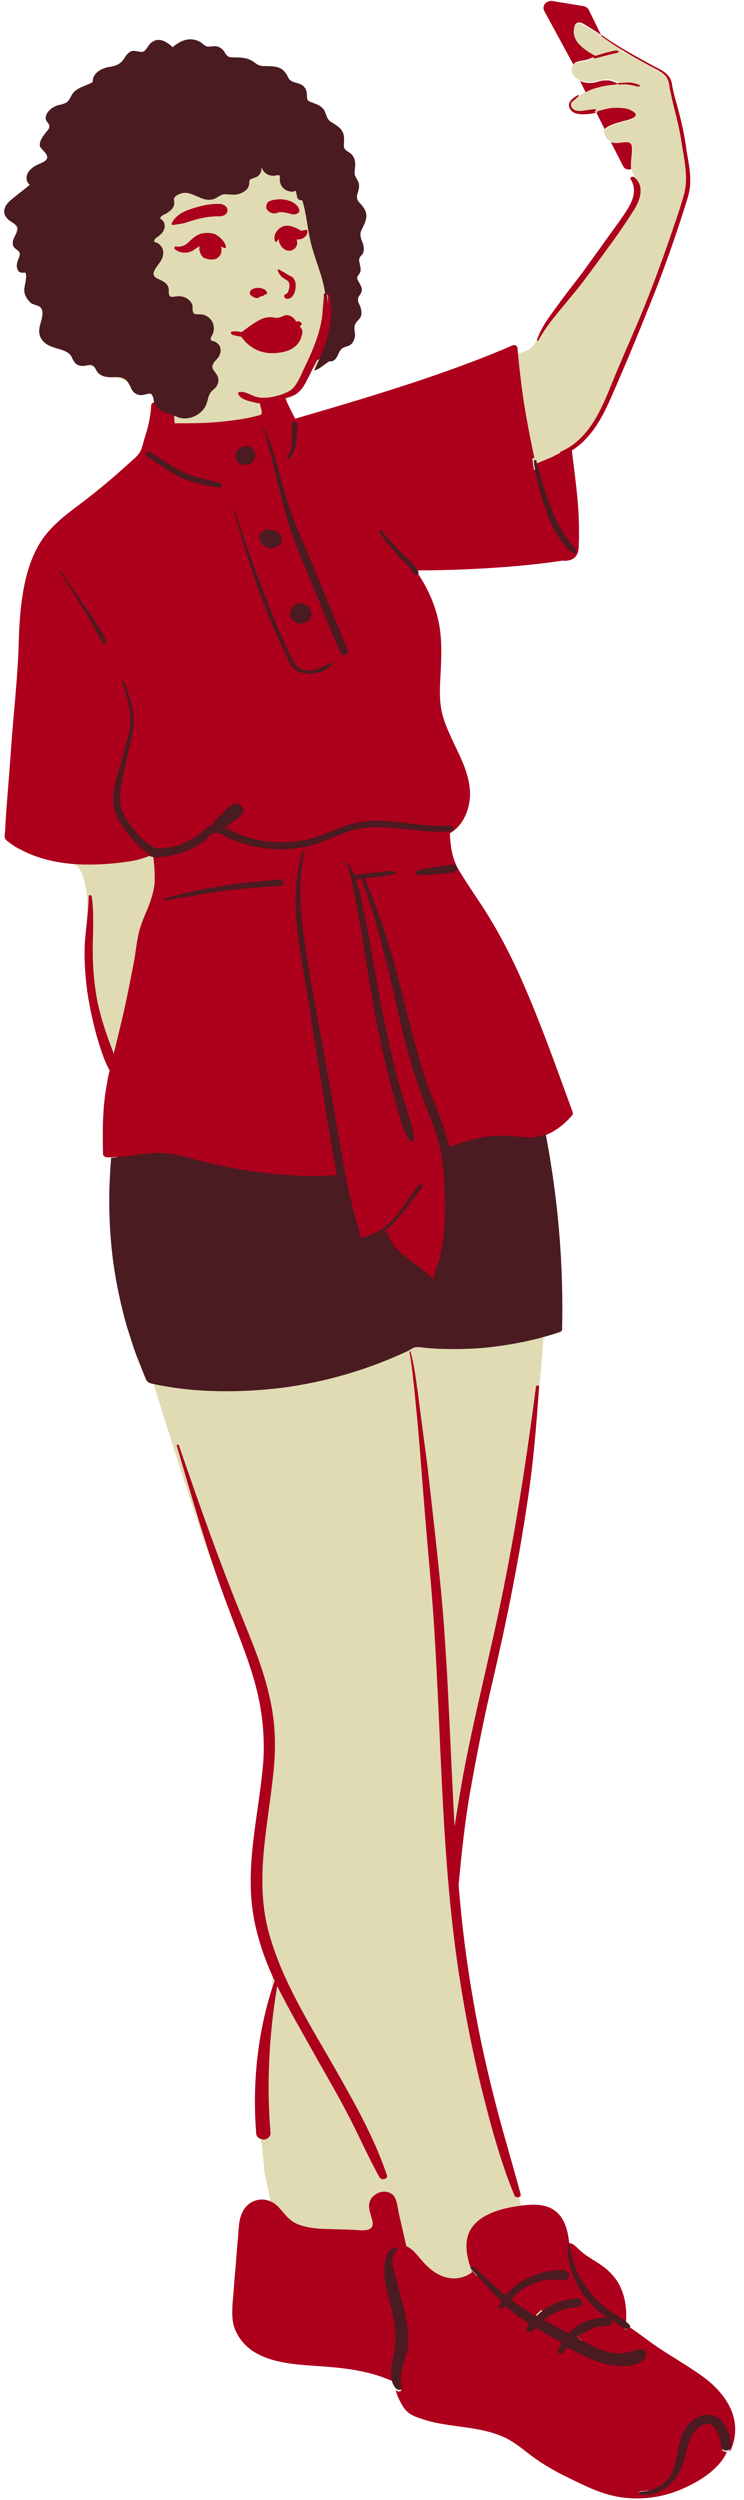 <?xml version="1.0" encoding="UTF-8"?><svg xmlns="http://www.w3.org/2000/svg" xmlns:xlink="http://www.w3.org/1999/xlink" height="487.8" preserveAspectRatio="xMidYMid meet" version="1.0" viewBox="-0.9 -0.2 145.2 487.8" width="145.2" zoomAndPan="magnify"><g id="change1_1"><path d="M141.9,476.3c-0.3,0.9-0.5,0.7-0.8,1.1c-1.4,1.8-2.8,3.7-4.9,5.2c-2.5,1.7-5.5,2.9-8.5,3.5 c-7.4,1.5-14.1-1.5-20.4-5c-3.3-1.9-6.1-4.7-9.5-6.3c-3.5-1.7-7.5-2-11.3-2.6c-0.2,0-0.4-0.2-0.4-0.3c-2.5-0.4-6-0.9-7.6-2.9 c-1.2-1.6-1.4-4.8-3-5.7c-3.6-2.1-9-2.3-13.1-2.6c-2.9-0.2-5.9-0.3-8.7-0.9c-2.4-0.5-4.8-1.4-6.5-3.2c-2.3-2.4-2.3-5.3-2.1-8.4 c0.3-3.8,0.6-7.6,0.9-11.3c0.2-2.2,0-5.3,2.1-6.8c1.3-0.9,2.7-0.7,4,0c-0.5-2.2-1-4.4-1.4-6.6c-0.1-0.7-0.5-6.5-0.9-6.6 c-0.1,0-0.3-0.1-0.4-0.3c-0.9-5.1-0.3-10.8,0.4-15.9c0.3-2.4,0.6-4.9,1-7.3c0.5-2.7,2.1-6.4,1.2-9c-1.3-4.3-3-8.1-3.5-12.6 c-0.6-5-0.1-10.1,0.6-15.1c0.7-4.9,1.5-9.8,1.7-14.7c0.2-5-0.6-10-2.1-14.8c-2.9-9.5-7.1-18.6-10.2-28c-3.3-9.8-6.4-19.6-9.5-29.5 c-1.8-0.7-2-2.6-2.8-4.5c-1.7-4.6-3-9.3-4-14.1c-1.6-8.4-1.9-16.9-1.1-25.4c-0.4,0-0.7,0-1.1,0.1c-0.3,0-0.6-0.2-0.6-0.5 c-0.1-4-0.1-8.1,0.6-12.1c0.2-1.2,0.8-2.8,0.7-4c-0.2-1.4-1.3-3.2-1.8-4.6c-2.7-8-3.4-15.8-2.9-24.1c0.2-3.5,0.4-8.1-1.4-11.2 c-0.7-1.3-2.7-1-4.1-1.3c-1.5-0.3-3-0.7-4.4-1.2c-1.4-0.5-4.9-1.7-5.5-3.2c-0.2-0.5,0.1-1.6,0.1-2.2c0.5-6.5,1-13.1,1.5-19.6 c0.4-4.8,0.8-9.7,1-14.5c0.3-5.7,0.4-11.5,2.3-16.9c2.2-6.1,7.1-9.4,12-13.3c2.8-2.2,5.5-4.5,8.1-6.9c2.5-2.4,3.2-7,3.5-10.3 c0-0.3,0.3-0.5,0.6-0.5c0,0,0.1,0,0.1,0c-0.3-1-0.7-2.5-1.6-2.7c-1.5-0.3-2.1,0.8-3.2-0.8c-1-1.5-1.4-2.2-3.4-2.4 c-0.8-0.1-1.7,0.1-2.4-0.3c-0.8-0.4-0.7-0.8-1.2-1.3c-1.5-1.5-2.1-0.2-3.4-0.8c-0.8-0.3-0.8-1-1.3-1.6c-1-1.3-2.3-1.4-3.7-1.9 C8,66.5,7,65.6,7.1,63.9c0.1-0.8,0.5-1.6,0.5-2.5c0.2-2.4-1.1-1.9-2.5-3.1c-0.6-0.5-0.9-1.1-1-1.8c-0.1-0.9,1.1-4.2-0.7-4 c-0.3,0-0.5-0.2-0.6-0.4c-0.3-0.8,0.1-1.3,0.3-2c0.2-0.9-0.4-1.5-0.8-2.2c-0.1-0.2-0.3-0.2-0.4-0.4c-0.1-0.6,0.2-0.8,0.3-1.3 c0.4-2.9-0.5-2.7-1.5-4c-1.6-2.1,2.9-4.9,4.8-6.2c-0.9-0.9-1.2-1.8,0-2.9c1.1-0.9,3.7-1.1,2.7-3.6c-0.4-0.9-0.9-0.7-0.7-1.9 c0.1-0.5,0.6-1,0.9-1.4c0.7-1.3,0.4,0.1,0.4-2.8c0-0.6-0.4-0.4-0.1-1.2c0.3-0.7,1.1-1,1.8-1.3c1-0.2,1.8-0.7,2.6-1.4 c0.2-0.3,0.4-0.7,0.6-1c0.3-0.4,0.5-0.5,0.9-0.8c0.7-0.5,2.8-0.8,3.2-1.6c0.2-0.4-0.1-1,0.4-1.6c0.5-0.6,1.4-0.8,2.2-1.1 c1.5-0.5,2.2-0.8,3.4-1.9c0.6-0.6,0.8-0.9,1.5-1.3c0.3,0,0.5,0.1,0.8,0.1c1.1,0.1,1.8-0.3,2.2-1.1c0.2-0.2,0.3-0.6,0.6-0.8 c1.4-1,2.8,0.1,3.9,1.1c1.1-1,2.5-2,4-1.7C37.6,8,38,8.6,38.7,8.9c0.9,0.4,1.8-0.1,2.7,0.3c1.4,0.5,1.3,1.8,3,2.1 c0.9,0.1,1.9,0,2.8,0.3c1.4,0.5,2.3,1.2,3.8,1.3c0.8,0.1,1.5,0,2.2,0.3c0.9,0.5,1.2,1.4,1.9,2.1c0.7,0.7,1.8,0.6,2.5,1.3 c0.3,0.3,0.3,0.6,0.5,1c0.5,1.2-1.2,0.6,1,2.2c0.4,0.3,0.9,0.3,1.3,0.5c1.6,0.9,1.6,2.5,3,3.7c1.4,1.2,1.8,1.4,2,3.3 c0.1,1,0.3,1.6,1,2.4c0.2,0.2,0.5,0.2,0.6,0.5c0.4,0.4,0.5,0.9,0.5,1.4c0,0.4-0.1,0.8-0.1,1.3c0,0.8,0.4,1.5,0.6,2.2 c0.2,0.8,0.1,1.2,0.1,2c-0.1,1.7,0.2,1.8,1,3.1c0.4,0.6,0.7,1.1,0.7,1.8c0,1.5-1.3,2.4-1.1,4c0.1,0.8,0.7,1.7,0.6,2.5 c-0.2,1.1-0.8,1.2-0.7,2.7c0,0.5,0.2,0.9,0.1,1.4c0,0.2-0.2,0.4-0.3,0.6c-0.2,1,0.1,1.4,0.3,2.4c0.1,0.4,0.3,0.6,0.2,1.1 c-0.1,0.4-0.6,0.8-0.6,1.2c-0.3,1.2,0.4,1.4,0.5,2.3c0.1,0.6,0.2,0.9-0.1,1.5c-0.1,0.3-0.5,0.5-0.7,0.8c-0.9,1.5-0.2,1.6-0.3,2.9 c-0.1,0.6-0.2,0.8-0.5,1.3c-0.2,0.2-0.6,0.2-0.9,0.4c-1.7,1.1-1.2,1-2,2.1c-0.3,0.4-0.6,0.6-1,0.9c-0.9,0.5,0.8-0.7-1.4,0.7 c-0.6,0.4-1.4,0.7-1.9,1c-0.1,0.1-0.1,0.1-0.1,0.1c0,0,0,0,0,0.1c-0.1,0.2-0.5,1-0.7,1.3c-0.4,0.8-0.8,1.7-1.4,2.5 c-0.9,1.2-2.2,1.8-3.6,2.3c0.8,1.5,1.5,3.1,2.3,4.6C70.9,78.2,85.3,74,99,68.2c0.4-0.2,0.9,0,1,0.5c0,0.1,0,0.1,0,0.2 c1-0.4,2.2-0.6,3-1.5c1.8-2.2,3.2-5,4.8-7.3c3.3-4.7,6.8-9.2,10.2-13.8c1.6-2.2,3.2-4.4,4.5-6.8c1-1.8,1.8-2.9,0.7-4.8 c-0.4-0.6-0.7-1.2-0.8-1.9c-0.2-1.2,0.3-3.5,0.1-4.5c-0.2-1.3-2.1-0.4-3.2-0.6c-1.3-0.2-2-0.8-2.3-2.1c-0.1-0.2,0-0.4,0.2-0.5 c1-0.9,2.1-1.1,3.4-1.5c1.1-0.3,4.7-1.1,1.2-2.4c-0.8-0.3-2.7-0.3-3.4-0.2c-1.3,0.3-2.6,0.7-4,0.9c-1.3,0.2-3.7,0.3-3.8-1.7 c0-0.5,1.4-1.6,1.8-1.9c1.2-0.7,2.4-1.3,3.7-1.6c0.7-0.2,1.4-0.3,2.1-0.4c0.3,0,0.7-0.1,1-0.1c0.2,0,0.8-0.2,1-0.1 c-1-0.6-2.2-1-3.3-0.8c-0.9,0.2-1.7,0.5-2.6,0.5c-1.2,0-3-0.4-3.5-1.7c-0.3-0.8-0.1-1.5,0.5-1.9c0.5-0.3,1.8-0.4,2.4-0.6 c0.6-0.2,1.2-0.4,1.7-0.6c-1.1-0.6-2.2-1.3-3.1-2.1c-0.9-0.9-1.4-2-1.3-3.2c0.1-0.6,0.3-1.2,0.9-1.3c0.7-0.1,1.4,0.5,1.9,0.8 c1.3,0.7,2.5,1.5,3.7,2.3c0.6,0.4,1.3,0.8,1.9,1.3c0.5,0.3,0.8,0.7,1.2,1.1c0.6,0.2,1.2,0.5,1.8,0.8c1.8,0.9,3.5,1.9,5.1,3 c0.7,0.5,1.7,1,2.1,1.7c0.6,0.8,0.8,2.4,1,3.4c0.6,2.1,1.1,4.2,1.5,6.4c0.4,2.2,0.8,4.4,1,6.7c0.2,2,0.7,4.3,0,6.3 c-1.7,5-3.6,10-5.5,15c-2.8,7.3-5.7,14.6-8.9,21.8c-2,4.4-4,10.2-8.6,12.3c1,5.3,1.4,10.8,1.5,16.2c0,1.4,0.5,3.9-0.7,5 c-0.9,0.8-2.8,0.6-3.9,0.7c-9,1.2-18,1.7-27.1,1.7c0.1,0.2,0.2,0.4,0.2,0.6c0.1,0.2,0,0.3-0.1,0.5c0,0,0.1,0.1,0.1,0.1 c0.1,0.2,0.3,0.4,0.4,0.5c0.5,0.8,1,1.7,1.5,2.6c0.9,1.8,1.7,3.8,2.1,5.7c1.1,4.5,0.4,9.1,0.4,13.7c0,4,1.3,7.4,3,11 c1.6,3.4,3.4,7,2.8,10.9c-0.2,1.4-0.7,2.7-1.6,3.8c-0.6,0.7-1.9,1.3-2.3,2c-0.4,0.6,0.5,4,0.7,4.9c0.5,1.9,1.5,3.4,2.6,5 c4.3,6.6,8.3,13.3,11.4,20.6c3.4,7.9,6.3,16,9.2,24.1c0.1,0.2,0,0.4-0.2,0.6c-1.5,1.5-3.1,2.6-5,3.5c2.4,12.5,3.6,25.2,3.3,38 c0,0.3-0.2,0.5-0.5,0.6c-0.9,0.3-1.8,0.5-2.7,0.8c-0.9,12.7-2.4,25.3-4.5,37.9c-1.9,11.4-4.4,22.7-7,33.9 c-2.6,11.4-5.4,23.4-5.7,35.1c-0.1,4.8,0.8,9.9,1.5,14.7c0.8,5.8,1.8,11.5,3,17.3c1.2,5.6,2.6,11.2,4.1,16.7 c0.8,2.9,1.7,5.8,2.6,8.7c0.6,2,1.3,3.9,1.6,5.9c2.1-0.3,4.5-0.3,6.3,1.1c1.8,1.5,2.2,4,2.4,6.2c1.6,0.5,2.7,1.9,4.1,2.8 c1.6,1,3.2,1.9,4.5,3.4c1.3,1.5,2.1,3.4,2.4,5.4c0.2,1.4-0.4,3.4,0.5,4.2c0.1,0.1,0.2,0.3,0.2,0.5c0,0,0.1,0.1,0.1,0.1 c0.1,0.1,0.4,0.3,0.5,0.3c0.9,0.6,1.8,1.3,2.7,2c2,1.5,4.1,2.9,6.2,4.2c2.6,1.7,5.3,3.3,7.5,5.5c1.7,1.7,3,3.8,3.5,6.1 C142.4,473.6,142.3,475.1,141.9,476.3z" fill="#E0DBB3"/></g><g id="change2_1"><path d="M54,269.6c8.4-1.1,16.5-3.4,24.1-7c0.2-0.1,0.3-0.2,0.5-0.3c0.4-0.2,0.8-0.5,1.3-0.6 c0.3-0.1,0.5-0.1,0.8-0.1c0.4,0,0.7,0,1,0.1c0.2,0,0.3,0,0.4,0.1c1.3,0.1,2.5,0.2,3.6,0.2c0.6,0,1.2,0,1.8,0c1.9,0,3.9-0.1,5.8-0.2 c5-0.4,9.9-1.4,14.7-2.9c0.3-12.5-0.8-25-3.2-37.4c0.1,0,0.2-0.1,0.4-0.1c0.2-0.1,0.4-0.1,0.6-0.2c1.9-0.8,3.5-2.1,4.9-3.7 c0.2-0.2,0.2-0.4,0.2-0.6c-3.4-9.3-6.7-18.7-10.8-27.7c-2.1-4.5-4.4-8.8-7.1-12.9c-1.4-2.1-2.8-4.2-4.1-6.3c-1.5-2.3-1.9-4.9-2-7.6 c2.4-1.4,3.6-4,3.9-6.8c0.3-3.8-1.5-7.4-3.1-10.7c-0.8-1.8-1.7-3.6-2.2-5.5c-0.6-2.1-0.6-4.3-0.5-6.5c0.2-4,0.5-7.9-0.3-11.8 c-0.7-3.3-2.1-6.5-4-9.3c-0.1-0.2-0.3-0.4-0.5-0.7h0.4c8.4,0,19.9-0.6,28.2-1.9c1.2,0.1,2.3-0.1,2.9-1.2c0.5-0.9,0.3-2.1,0.4-3.1 c0-1.7,0-3.3-0.1-5c-0.2-4.1-1.1-10.4-1.3-12.2c3.7-2.3,5.9-6.3,7.6-10.2c2.5-5.7,4.9-11.4,7.2-17.2c2.8-6.8,5.3-13.9,7.5-20.9 c0.5-1.5,0.9-3.1,0.8-4.7c0-1.8-0.4-3.6-0.7-5.4c-0.4-3.4-1.2-6.6-2.1-9.8c-0.3-1-0.5-1.9-0.7-2.9c-0.1-0.7-0.2-1.3-0.7-1.9 c-0.7-1-2-1.5-3.1-2.1c-3.3-1.8-6.8-3.7-9.9-5.9c-0.1-0.1-0.3,0.1-0.2,0.1c2.4,1.8,5.1,3.4,7.8,4.9c1.1,0.6,2.2,1.2,3.3,1.8 c0.6,0.4,1.3,0.8,1.7,1.4c0.5,0.7,0.5,1.7,0.7,2.6c0.7,3.4,1.7,6.6,2.2,10c0.5,3.3,1.4,6.9,0.5,10.2c-0.9,3.3-2.1,6.5-3.2,9.8 c-1.2,3.4-2.4,6.7-3.7,10c-2.2,5.7-4.8,11.2-7.1,16.9c-2.1,5.2-4.5,11.1-10,13.5c-0.2,0.1-0.2,0.2-0.2,0.3c-0.5,0.2-1,0.5-1.4,0.7 c-1.6,0.7-3.3,1.4-3.3,1.4l-0.1-0.4c0.1,0.4,0.3,0.9,0.4,1.3l-0.7,0.3c-0.1-0.7-0.2-1.4-0.3-2.1c0-0.2,0.2-0.3,0.4-0.2 c-0.8-3.7-1.5-7.4-2.1-11.1c-0.5-3.4-0.9-6.9-1.2-10.3c0-0.5-0.5-0.8-1-0.6c-12.8,5.6-29,10.4-42.4,14.3c-0.6-1.2-1.2-2.3-1.7-3.5 c-0.1-0.1-0.1-0.3-0.2-0.5c0.7-0.2,1.3-0.4,1.9-0.7c1.2-0.7,1.8-1.8,2.4-3c0.4-0.7,0.7-1.4,1.1-2.2c0.2-0.5,0.5-0.9,0.7-1.4 c0.2-0.1,0.4-0.3,0.6-0.4c0.4-0.3,0.7-0.5,1.2-0.8l0.2-0.1l0.3,0c0.3-0.1,0.4-0.4,0.7-0.9c0.2-0.5,0.6-1.2,1.2-1.6 c0.3-0.2,0.7-0.3,1-0.4c0.3-0.1,0.5-0.1,0.6-0.3c0.1-0.1,0.3-0.3,0.3-0.9c0-0.2,0-0.4-0.1-0.6c-0.1-0.6-0.2-1.3,0.1-2 c0.2-0.4,0.5-0.7,0.7-1c0.2-0.3,0.4-0.4,0.4-0.6c0.1-0.3,0-0.7-0.2-1.2c0-0.1-0.1-0.2-0.1-0.3c-0.1-0.2-0.2-0.5-0.3-0.7 c-0.2-1,0.1-1.5,0.5-2.1c0.3-0.5,0.3-0.6-0.3-1.6l-0.1-0.1c-0.7-1.1-0.2-1.8,0.1-2.2c0.1-0.1,0.2-0.2,0.2-0.4c0.1-0.2,0-0.6-0.1-0.9 L68,51.3c-0.1-0.4-0.2-0.9,0-1.6c0.1-0.3,0.3-0.6,0.5-0.8c0.1-0.1,0.1-0.2,0.1-0.2c0.1-0.2,0.2-0.5,0-1.1c-0.1-0.2-0.1-0.4-0.2-0.5 c-0.2-0.6-0.5-1.5-0.3-2.4c0.1-0.5,0.4-1,0.6-1.4c0.1-0.3,0.3-0.5,0.4-0.8c0.3-0.9,0.1-1.5-0.7-2.4c-0.7-0.8-1.2-1.5-0.9-3l0-0.2 c0.1-0.5,0.3-1,0.2-1.3c-0.1-0.2-0.2-0.4-0.3-0.6c-0.2-0.4-0.6-1-0.6-1.7c0-0.3,0-0.7,0.1-1c0-0.4,0.1-0.7,0.1-1 c0-0.4-0.2-0.7-0.4-0.9c-0.1-0.1-0.3-0.2-0.5-0.3c-0.5-0.3-1.4-0.8-1.3-2.2c0.1-1.5,0.1-2.1-0.7-2.8c-0.2-0.2-0.5-0.4-0.7-0.5 c-0.2-0.1-0.4-0.3-0.7-0.5c-0.9-0.6-1.1-1.3-1.3-2l-0.1-0.4c-0.3-0.7-0.9-1-2-1.4c-1-0.4-1.7-0.7-1.7-2.2c0-0.7-0.1-0.9-0.3-1.2 c-0.2-0.2-0.6-0.3-1-0.5c-0.7-0.2-1.7-0.5-2.1-1.4c-0.6-1.1-1-1.5-1.9-1.7c-0.4-0.1-0.8-0.1-1.2-0.1c-0.2,0-0.4,0-0.6,0 c-1.2,0-1.9-0.5-2.7-1c-0.8-0.6-1.8-0.6-2.9-0.6l-0.4,0c-1.2,0-1.9-0.3-2.5-1.4c-0.2-0.4-0.5-0.6-0.8-0.7c-0.1,0-0.3,0-0.4,0 c-0.1,0-0.3,0-0.4,0c-0.2,0-0.4,0-0.6,0l-0.1,0c-0.9,0-1.4-0.4-1.8-0.8c-0.2-0.1-0.3-0.3-0.5-0.3c-0.3-0.1-0.6-0.2-0.9-0.2 c-0.8,0-1.8,0.5-2.9,1.4l-0.7,0.6l-0.7-0.6c-0.8-0.7-1.5-1.1-2-1.1c-0.2,0-0.5,0.1-0.7,0.2c-0.2,0.1-0.4,0.4-0.5,0.7 c-0.3,0.4-0.6,0.8-1,1.1c-0.3,0.2-0.6,0.3-1,0.3c-0.3,0-0.6-0.1-0.9-0.1c-0.2,0-0.4-0.1-0.6-0.1c-0.1,0-0.1,0-0.1,0 c-0.3,0.1-0.6,0.6-0.9,1L24.1,12c-1,1.4-2.2,1.6-3.4,1.9l-0.2,0c-0.8,0.2-2.3,0.8-2.2,1.9l0.1,0.6l-0.5,0.3 c-0.5,0.3-1.1,0.6-1.6,0.8c-0.7,0.3-1.3,0.5-1.7,0.9c-0.2,0.2-0.3,0.4-0.5,0.7c-0.2,0.4-0.4,0.8-0.8,1.2c-0.6,0.5-1.3,0.7-1.9,0.9 c-0.2,0-0.4,0.1-0.5,0.1c-0.7,0.3-1.5,0.8-1.5,1.4c0,0,0,0.1,0.2,0.3c0.2,0.2,0.4,0.5,0.5,0.9c0.3,1-0.3,1.7-0.7,2.1L9,26.3 c-0.6,0.8-0.9,1.3-0.8,1.8c0,0.2,0.1,0.3,0.4,0.5c0.1,0.1,0.2,0.3,0.3,0.4c0.6,0.7,0.6,1.4,0.5,1.8c-0.3,1-1.3,1.5-2.1,1.8l-0.3,0.1 c-0.7,0.3-1.7,1-1.6,1.8c0,0.2,0.1,0.4,0.3,0.5l0.9,0.8l-1.6,1.3c-0.5,0.4-1.1,0.9-1.6,1.3c-0.2,0.1-0.3,0.3-0.5,0.4 c-0.6,0.5-1.3,1-1.6,1.6c-0.2,0.5-0.2,0.9,0.1,1.3c0.1,0.2,0.4,0.3,0.7,0.5c0.5,0.3,1,0.6,1.3,1.1c0.7,1,0.1,2.1-0.3,2.8 c-0.1,0.3-0.3,0.6-0.4,0.8c0,0.3,0,0.3,0.4,0.7c0.1,0.1,0.2,0.2,0.3,0.2c1.1,0.8,0.5,2.1,0.3,2.7c-0.1,0.2-0.1,0.3-0.2,0.4 c-0.2,0.6-0.1,0.8,0,1c0.1,0,0.2,0,0.3,0c0.4,0,0.8,0.2,1,0.5c0.6,0.7,0.4,1.9,0.1,3.2c0,0.1,0,0.2-0.1,0.3c-0.1,0.4,0,0.7,0.1,1 c0.1,0.4,0.4,0.7,0.7,1c0.1,0.1,0.4,0.2,0.6,0.3c0.4,0.1,0.9,0.3,1.3,0.6C8.8,60,8.3,61.8,8,63c-0.1,0.3-0.2,0.6-0.2,0.8 c-0.1,1,0.2,1.7,0.8,2.2c0.5,0.4,1.2,0.6,1.9,0.8c1.3,0.4,2.9,0.8,3.6,2.5c0.3,0.8,0.6,0.9,1.1,0.9c0.2,0,0.3,0,0.5-0.1 c0.2,0,0.5-0.1,0.8-0.1c0.1,0,0.1,0,0.2,0c1.3,0.1,1.7,0.9,1.9,1.4c0.1,0.2,0.2,0.3,0.3,0.5c0.4,0.5,1.2,0.6,2,0.6 c0.1,0,0.7,0,0.9,0c0.3,0,0.8,0,1.2,0.1c1.5,0.4,2,1.5,2.4,2.4l0.1,0.2c0.3,0.6,0.6,0.7,1.1,0.7c0.1,0,0.3-0.1,0.5-0.1 c0.3-0.1,0.6-0.2,1-0.2l0.1,0c1.2,0.1,1.4,0.9,1.5,1.3l0,0.2c0.1,0.2,0.1,0.4,0.1,0.5c0,0.1,0,0.3,0.1,0.4l0,0 c-0.3,0.1-0.6,0.2-0.9,0.4c0,0,0,0-0.1,0c-0.2,0.1-0.3,0.4-0.3,0.6c-0.1,1.9-0.5,3.8-1.1,5.7c-0.3,0.9-0.5,1.8-0.8,2.7 c-0.4,1.1-1.3,1.8-2.2,2.6c-3.5,3.2-7.1,6.2-10.9,9c-2.9,2.2-5.6,4.5-7.3,7.8c-1.6,3-2.4,6.4-2.9,9.8c-0.5,3.4-0.6,6.9-0.7,10.3 c-0.2,4.4-0.6,8.9-1,13.3c-0.4,4.8-0.7,9.5-1.1,14.3c-0.2,2.5-0.4,4.9-0.5,7.4c-0.1,0.9-0.3,1.4,0.4,2c0.8,0.6,1.6,1.2,2.5,1.6 c4,2.2,8.7,3,13.3,3c2.7,0,5.3-0.2,7.9-0.6c1.5-0.2,2.8-0.6,4.1-1.1c0.1,0,0.2-0.1,0.4-0.1c0.1,0,0.2-0.1,0.3-0.1c0,0.1,0,0.2,0,0.2 c0,0,0,0.1,0,0.1c0.2,1.5,0.3,3,0.3,4.5c0,1.5-0.4,2.9-0.9,4.4c-0.6,1.7-1.4,3.3-1.9,4.9c-0.6,1.9-0.8,3.9-1.1,5.9 c-0.8,4.2-1.6,8.4-2.6,12.6c-0.5,2.1-1,4.1-1.5,6.2c-0.1-0.2-0.2-0.5-0.3-0.8c-1.2-3.1-2.2-6.1-2.9-9.4c-0.6-3.2-0.9-6.5-0.9-9.8 c0-3.6,0.3-7.1-0.2-10.7c0-0.3-0.6-0.3-0.6,0c0,3.7-0.8,7.3-0.8,10.9c0,3.3,0.3,6.7,0.9,9.9c0.6,3.2,1.4,6.6,2.5,9.7 c0.4,1.2,0.9,2.4,1.5,3.5c-0.2,0.8-0.4,1.6-0.5,2.4c-0.9,4.6-0.9,9.1-0.8,13.8c0,0.4,0.3,0.6,0.7,0.7c0.3,0,0.7,0,1,0h0 c0.3,0,0.7,0,1-0.1l0,0.2c-0.7,6.8-0.5,13.6,0.4,20.1c0.6,4.3,1.5,8.5,2.7,12.6c0.6,2.1,1.3,4.1,2,6.1c0.4,1,0.7,1.9,1.2,3l0.1,0.3 c0.3,0.8,0.3,0.8,0.8,0.9c4.4,1,9.1,1.4,14.1,1.4C46.7,270.3,50.4,270.1,54,269.6z M110.7,107.7 C110.8,107.6,110.8,107.6,110.7,107.7c0.2-0.4,0.3-0.8,0.3-1.2c0.1,0.2,0.3,0.4,0.4,0.7C111.5,107.5,111,107.8,110.7,107.7z M29.9,55.3c-0.2-0.1-0.4-0.2-0.6-0.3c-0.7-0.4-1-1-1.1-1.3c-0.2-1,0.4-2,1-2.8c0.2-0.3,0.5-0.6,0.6-0.9c0.3-0.8,0.2-1.5-0.5-1.8 c0,0-0.1,0-0.1-0.1c-0.2-0.1-0.6-0.2-0.8-0.7c-0.2-0.5,0-1,0-1.2c0.2-0.4,0.5-0.7,0.8-0.8c0,0,0.1-0.1,0.1-0.1l0.1-0.1 c0.4-0.3,0.7-0.6,0.8-0.9c0.1-0.3,0.1-0.4,0-0.5c0,0-0.1-0.1-0.1-0.1c-0.1-0.1-0.1-0.1-0.2-0.2c-0.4-0.3-0.5-0.6-0.6-0.9 c0-0.3,0-0.8,0.6-1.3c0.3-0.2,0.5-0.4,0.8-0.5c0.7-0.4,1.2-0.8,1.2-1.2c0-0.1,0-0.2,0-0.4c-0.1-0.6-0.1-1.2,0.9-1.9 c0.7-0.5,1.5-0.7,2.3-0.7c0.3,0,0.6,0,0.9,0.1c0.7,0.2,1.2,0.4,1.8,0.7c0.7,0.3,1.3,0.6,1.9,0.6c0.2,0,0.4,0,0.5-0.1 c0.2-0.1,0.5-0.2,0.8-0.4c0.5-0.3,1-0.6,1.8-0.7c0.1,0,0.2,0,0.3,0c0.3,0,0.5,0,0.8,0c0.2,0,0.4,0,0.6,0c0.2,0,0.4,0,0.6-0.1 c0.6-0.1,1-0.4,1.2-0.7c0.1-0.1,0.2-0.3,0.2-0.4c0-0.1,0-0.1,0-0.2c0-0.3,0-0.7,0.2-1.1c0.3-0.5,0.8-0.7,1.3-0.9 c0.2-0.1,0.4-0.1,0.4-0.2c0.3-0.2,0.4-0.5,0.4-0.9c0-0.1,0-0.1,0-0.2l1.9-0.5c0.3,1.1,0.9,1.3,1.4,1.3c0.1,0,0.1,0,0.2,0 c0.3-0.1,0.6-0.1,0.8-0.1c0.2,0,0.5,0.1,0.7,0.2c0.6,0.5,0.6,1.2,0.5,1.6c0,0.1,0,0.1,0,0.1c0,0.4,0.2,0.7,0.5,0.9 c0.2,0.2,0.6,0.3,1,0.3c0.1,0,0.5-0.1,0.5-0.1l2.5-0.6l-1.3,1.9c0,0.1,0.1,0.3,0.1,0.6l0.7,0l0.2,0.7c0.5,1.6,0.8,3.2,1,4.9 c0.2,1.1,0.4,2.2,0.6,3.3c0.3,1.4,0.8,2.7,1.2,4.1c0.7,2.1,1.4,4.2,1.7,6.5c0.1,0.6,0.1,1.3,0.1,1.9c-0.1-0.6-0.1-1.3-0.3-1.9 c-0.1-0.2-0.5-0.2-0.5,0.1c0,0.8-0.1,1.7-0.2,2.5C62,64,60.2,68.1,58.3,72c-0.5,1.1-1,2.3-1.8,3.3c-0.7,0.9-2.1,1.4-3.2,1.7 c-1.4,0.4-2.9,0.6-4.3,0.2c-1-0.3-2.1-1.1-3.2-0.9c-0.1,0-0.3,0.2-0.2,0.4c0.4,1,2.1,1.4,3.1,1.6c0.4,0.1,0.8,0.2,1.1,0.2 c0.1,0.3,0.1,0.6,0.2,0.8c0.1,0.4,0.3,1,0.1,1.4c-0.7,0.2-1.3,0.4-1.9,0.5c-1.7,0.4-3.4,0.6-5.1,0.8c-3.3,0.4-6.6,0.4-9.9,0.4 c0,0,0,0,0,0c-0.1-0.5-0.1-0.9-0.1-1.4c0-0.4,0-0.8,0-1.1l0.5,0.3c0.4,0.2,0.7,0.4,1.1,0.4c0.2,0,0.3,0,0.5,0c1.4,0,2.8-0.9,3.3-2.2 c0.1-0.2,0.1-0.5,0.2-0.7c0.1-0.6,0.3-1.2,0.8-1.8c0.2-0.2,0.4-0.4,0.6-0.6c0.1-0.1,0.3-0.3,0.4-0.4c0.4-0.6,0.5-1,0-1.6l-0.2-0.2 c-0.4-0.5-1.1-1.3-0.4-2.6c0.2-0.4,0.5-0.7,0.7-1c0.2-0.2,0.4-0.4,0.5-0.6c0.5-1-0.1-1.3-0.4-1.4c0,0-0.1,0-0.1,0 c-0.3-0.1-0.7-0.2-1-0.6c-0.6-0.8-0.1-1.6,0.1-2c0-0.1,0.1-0.1,0.1-0.1c0.2-0.4,0.2-0.7,0.2-1c-0.1-0.7-0.6-1.3-1.3-1.5 c-0.1,0-0.3,0-0.5,0c-0.5,0-1.2,0-1.6-0.4c-0.7-0.5-0.7-1.4-0.8-1.9c0-0.1,0-0.3,0-0.4c-0.3-0.6-1.1-1-1.7-1c-0.1,0-0.3,0-0.5,0.1 c-0.3,0-0.6,0.1-0.9,0.1c-0.2,0-0.4,0-0.6-0.1c-0.9-0.4-1-1.4-1-2c0-0.2,0-0.4,0-0.4C30.9,55.8,30.5,55.6,29.9,55.3z M3.4,52 C3.4,52,3.4,52,3.4,52L3.4,52L3.4,52z M115.4,21.8L115.4,21.8C115.4,21.8,115.4,21.8,115.4,21.8c-0.9,0.2-1.7,0.3-2.6,0.3 c-0.7,0-1.5-0.1-2.1-0.6c-0.4-0.4-0.7-1-0.5-1.6c0.1-0.3,0.4-0.6,0.6-0.8c0.3-0.3,0.7-0.5,1-0.7c0.1-0.1,0.4,0,0.2,0.2 c-0.3,0.2-0.5,0.5-0.8,0.7c-0.2,0.2-0.5,0.4-0.6,0.6c-0.2,0.5,0.1,1,0.5,1.3c0.5,0.3,1.2,0.3,1.8,0.2c0.7-0.1,1.4-0.2,2.1-0.3 c0.1,0,0.3,0,0.4,0.1c0,0.1,0,0.1,0,0.2c0,0,0,0,0,0c-0.1,0-0.2,0.1-0.3,0.1L115.4,21.8L115.4,21.8z M135.8,463.2 c-2.7-1.9-5.5-3.5-8.2-5.3c-1.9-1.3-3.7-2.7-5.6-4c-0.1,0.3-0.7,0.5-1,0.4c0,0,0,0,0,0c0.2-0.6,0.3-1.2,0.3-1.8 c0.1-1.8-0.1-3.7-0.7-5.4c-0.6-1.8-1.7-3.3-3.1-4.5c-1.4-1.2-3.1-2-4.5-3.1c-0.7-0.5-1.2-1.1-1.8-1.6c-0.3-0.2-0.6-0.4-1-0.4 c-0.3-2.4-0.8-4.9-2.9-6.4c-2.2-1.6-5.5-1.1-8-0.7c-2.9,0.5-6.5,1.6-8.2,4.2c-1.5,2.3-1,5.1-0.2,7.6c0.1-0.1,0.4-0.2,0.6,0 c0.2,0.2,0.5,0.4,0.7,0.6l0.3,0.8l-0.4,0.3c-0.3-0.4-0.6-0.7-1-1.1c0,0.1,0.1,0.3,0.1,0.4c-1.6,1.2-3.7,1.5-5.6,0.8 c-2.2-0.8-3.6-2.4-5-4.1c-0.7-0.8-1.4-1.5-2.2-1.8c-0.5-2.2-1-4.4-1.5-6.6c-0.2-1-0.4-3.2-1.5-3.7c-1.2-0.7-2.8-0.3-3.7,0.8 c-1.2,1.5-0.2,3.1,0.1,4.7c0.4,2.1-2.2,1.7-3.6,1.6c-2.1-0.1-4.2-0.1-6.3-0.2c-1.6-0.1-3.2-0.3-4.7-0.9c-1.7-0.7-2.5-2-3.7-3.3 c-2.2-2.4-5.9-1.9-7.2,1.2c-0.7,1.6-0.6,3.5-0.8,5.2c-0.2,2-0.3,4.1-0.5,6.1s-0.3,4.1-0.5,6.1c-0.1,1.8-0.2,3.6,0.5,5.3 c2.9,6.8,11.5,6.7,17.7,7.2c4.1,0.3,8.4,0.9,12.2,2.5c0.6,0.2,1.2,0.5,1.8,0.6c0.1,0.3,0.2,0.6,0.4,0.8l0.1,0.2l0.1,0.2 c0,0.2,0.1,0.3,0.1,0.4c-0.2,0.2-0.8,0.2-1-0.1c0,0-0.1-0.1-0.1-0.1c0.2,0.7,0.4,1.4,0.8,2.1c0.4,0.8,0.8,1.5,1.4,2.1 c0.7,0.7,1.7,1.1,2.7,1.4c1.8,0.7,3.7,1,5.6,1.3c4,0.6,8.3,0.9,11.9,3c2,1.2,3.7,2.8,5.7,4.1c1.8,1.2,3.6,2.2,5.5,3.1 c3.6,1.8,7.2,3.6,11.3,4c4,0.4,8-0.3,11.6-2c3.1-1.4,6.7-3.7,8.2-7c-0.3,0.1-0.7-0.1-1-0.3c0,0,0-0.1,0-0.1l0.3-0.5l0.4-0.1l0,0l0,0 l0.1,0l0.1-0.1l-0.1,0.1l0,0l0,0l0.1,0c0.3-0.6,0.4-1.3,0.5-1.9c0.3,0.8,0.4,1.6,0.2,2.4c-0.1,0.2-0.2,0.4-0.4,0.5 c0.3-0.1,0.5-0.2,0.6-0.5C144.3,471.5,140.4,466.4,135.8,463.2z M112.1,455.6c-0.2,0.1-0.3,0.2-0.5,0.3c0.3,0.2,0.7,0.3,1,0.5 c-0.1,0-0.1,0.1-0.2,0.1c-0.1,0-0.1,0.1-0.2,0.1l-1.3-1.6c0.1-0.1,0.1-0.1,0.2-0.2C111.5,455.2,111.8,455.4,112.1,455.6z M102.4,445.4l-0.4-0.9c0.3-0.2,0.7-0.3,1.1-0.5l0.3,0.9C103.1,445.1,102.7,445.2,102.4,445.4z M103.7,451.5c0.3-0.3,0.7-0.7,1.1-1 l0.6,0.8c-0.4,0.3-0.7,0.6-1,0.9L103.7,451.5C103.7,451.5,103.7,451.5,103.7,451.5z M124.1,486.5c-0.4,0-0.4-0.5-0.1-0.6 c1.6-0.1,3.3-0.3,4.9-0.7C127.5,486.2,125.8,486.7,124.1,486.5z M57.5,44.6c0.1,0.1,0.1,0.1,0.3,0.2c0.2,0,0.4,0,0.8-0.1l0.1,0 c0.2-0.1,0.4,0,0.4,0.2c0,0,0,0.1,0,0.1c0,0.4-0.2,0.8-0.6,1.1c-0.3,0.3-1,0.5-1.5,0.4c0,0,0,0,0,0c0,0.2,0.1,0.4,0.1,0.6 c0,0.2,0,0.4-0.1,0.6c-0.1,0.1-0.1,0.3-0.2,0.4c-0.1,0.1-0.2,0.2-0.3,0.3c-0.2,0.1-0.4,0.2-0.6,0.3c-0.2,0-0.4,0-0.6,0 c-0.2,0-0.4-0.1-0.6-0.2c-0.1-0.1-0.3-0.2-0.4-0.3c-0.5-0.5-0.8-1.1-0.8-1.8c-0.1,0.2-0.3,0.3-0.4,0.6l0,0C53.1,47,53,47,52.9,47 c0,0-0.1-0.1-0.1-0.1c-0.3-0.7-0.1-1.6,0.5-2.2c0.6-0.7,1.5-1,2.4-0.8c0.5,0.1,0.9,0.3,1.2,0.4C57.2,44.4,57.4,44.6,57.5,44.6z M105.3,1.9c-0.5-1,0.5-2.1,1.6-1.9l6.1,1c0.4,0.1,0.8,0.3,1,0.7l2.4,4.9c-0.8-0.5-1.7-1.1-2.5-1.6c-0.6-0.3-1.2-0.9-1.9-0.8 c-0.7,0.1-0.8,0.7-0.9,1.3c-0.2,1.2,0.4,2.4,1.3,3.2c0.8,0.8,1.9,1.5,2.9,2c0.7-0.2,1.3-0.4,2-0.6c0.4-0.1,0.8-0.2,1.2-0.3 c0.4-0.1,0.9-0.2,1.2-0.1c0.1,0.1,0.2,0.3,0.1,0.3c-0.2,0.1-0.3,0.1-0.5,0.2c-0.2,0-0.4,0.1-0.6,0.1c-0.4,0.1-0.8,0.2-1.2,0.3 c-0.4,0.1-0.8,0.2-1.1,0.3c-0.4,0.1-0.8,0.2-1.2,0.3c-0.1,0-0.3-0.1-0.3-0.2c-0.4,0.1-0.7,0.3-1.1,0.4c-0.6,0.2-1.9,0.3-2.4,0.6 c-0.2,0.1-0.3,0.3-0.4,0.4L105.3,1.9z M48.8,328c-1.4-5-3.4-9.7-5.2-14.6c-3.9-10.3-6.9-20.9-10-31.5c-0.1-0.2,0.3-0.3,0.4-0.1 c4,11.6,8.1,23.3,12.8,34.7c1.9,4.7,3.8,9.4,4.9,14.4c1.2,5.1,1.3,10.1,0.7,15.3c-1.1,10.5-3.7,20.8-0.7,31.2 c2.7,9.5,8.3,18.1,13.1,26.6c3.7,6.5,7.4,13.1,9.8,20.2c0.3,0.8-1,1.1-1.4,0.5c-2.2-3.9-4-8.1-6.1-12.1c-1.9-3.7-4-7.3-6.1-11 c-2.6-4.7-5.4-9.4-7.8-14.3c-1.6,9.5-2.1,19.2-1.3,28.8c0,0.4-0.3,0.8-0.7,1c-0.5,0.3-0.8,0.2-1.4,0c-0.4-0.2-0.7-0.6-0.7-1 c-0.8-10,0.3-20.3,3.6-29.8c-1.8-3.8-3.2-7.8-4-11.9c-2-10.4,1-20.7,1.8-31.1C50.8,338.1,50.2,333,48.8,328z M122.3,32.8 C122.3,32.8,122.3,32.8,122.3,32.8L122.3,32.8c-0.7,0.2-1.3,0-1.6-0.6l-2.4-4.7c0.3,0.1,0.6,0.2,0.9,0.2c1.2,0.1,3-0.7,3.2,0.6 C122.6,29.3,122.1,31.6,122.3,32.8z M120.5,23.5c-1.3,0.4-2.4,0.6-3.4,1.5l-1.6-3.2c0.1,0,0.2-0.1,0.2-0.3c0.9-0.2,1.7-0.5,2.6-0.6 c0.7-0.1,2.6-0.1,3.4,0.2C125.2,22.5,121.6,23.2,120.5,23.5z M43.2,48c0,0.1-0.1,0.2-0.2,0.2c0,0-0.1,0-0.1,0l0,0 c-0.2-0.1-0.5-0.2-0.7-0.3c0.1,0.3,0.2,0.5,0.1,0.8c0,0.2,0,0.4-0.1,0.6c-0.1,0.3-0.3,0.5-0.5,0.7c-0.2,0.2-0.6,0.4-0.9,0.4 c-0.2,0-0.4,0.1-0.7,0c-0.4,0-0.7-0.1-1-0.2c-0.3-0.1-0.5-0.3-0.7-0.6c-0.2-0.3-0.3-0.7-0.4-1.1c0-0.3,0-0.5,0.1-0.7 c-0.1,0.1-0.3,0.2-0.5,0.3c-0.4,0.3-0.8,0.6-1.3,0.8c-1.1,0.4-2.3,0.2-3.1-0.5c-0.1-0.1-0.1-0.3,0-0.4c0.1-0.1,0.1-0.1,0.2-0.1l0,0 c0.9,0.1,1.6-0.1,2.1-0.5c0.3-0.2,0.5-0.5,0.9-0.8c0.3-0.3,0.8-0.7,1.4-1c1.1-0.5,2.3-0.4,3.3-0.1C42.1,46.1,43,46.9,43.2,48z M44.4,64.5c0.6-0.1,1.3,0,1.9,0.1c1-0.8,3.4-2.6,4.6-2.8c1.5-0.3,1.6,0.1,2.4,0s1-0.4,1.6-0.5c0.5-0.1,1.6,0.3,2,1.3 c0.5-0.4,1.5,0.3,0.9,0.7c-0.1,0.1-0.2,0.1-0.2,0.2c0.3,0.3,0.6,0.7,0.5,1.3c-0.2,1.1-0.8,3.3-4.4,3.8c-4.4,0.7-6.7-1.9-7.5-3.1 c-0.6-0.1-1.3-0.2-1.8-0.4C44.1,64.9,44.1,64.5,44.4,64.5z M32.6,43.4c0.7-1.5,2.2-2.3,3.7-2.8c1.8-0.6,3.8-1.1,5.7-1 c0.7,0,1.5,0.5,1.5,1.2c0,0.8-0.8,1.2-1.5,1.2c-1.7,0-3.2,0.2-4.9,0.7c-0.7,0.2-1.5,0.5-2.3,0.7c-0.6,0.1-1.3,0.2-1.9,0.3 C32.7,43.7,32.5,43.6,32.6,43.4z M90.9,349.2c-1.1,6.1-1.7,12.2-2.3,18.4c0.6,7.4,1.5,14.8,2.8,22.2c1.1,6.5,2.5,12.9,4.1,19.2 c1.6,6.4,3.5,12.6,5.2,18.9c0.2,0.7-0.9,0.9-1.2,0.3c-2.8-6.8-4.7-14-6.5-21.2c-1.7-7-3.1-14.1-4.2-21.2 c-4.1-26.2-3.4-52.9-5.8-79.3c-0.7-7.7-1.3-15.4-1.9-23.1c-0.3-4-0.7-8-1.1-12.1c-0.3-2.6-0.5-5.2-1-7.7c0-0.1,0.2-0.2,0.2-0.1 c0.8,2.8,1.1,5.7,1.5,8.5c0.6,4.6,1.2,9.2,1.8,13.7c0.9,7.9,1.8,15.8,2.6,23.8c1.3,13.5,1.7,27.1,2.4,40.6c0.1,2,0.2,4.1,0.3,6.1 c0.5-3,1-6.1,1.5-9c2.3-12.6,5.6-25,8.1-37.6c2.6-13,4.6-26.1,6.3-39.2c0-0.3,0.7-0.4,0.6,0c-0.5,7.4-1.1,14.7-2.2,22 c-1.9,12.9-4.5,25.5-7.5,38.2C93.2,336.8,92,343,90.9,349.2z M48.9,57.9c0.3,0.1,0.6,0.1,0.8-0.1c0.1-0.1,0.3-0.2,0.4-0.2 c-0.1,0-0.2,0.1-0.2,0.1c0.2-0.1,0.4-0.1,0.6-0.2c0,0,0.1,0,0.1-0.1c0,0,0.1,0,0.1-0.1c0,0,0,0,0,0c0,0,0,0,0,0c0,0,0,0,0,0 c0,0,0,0,0,0c0.1,0,0.2-0.1,0.3-0.1c0,0,0.1,0,0.1,0c0.1,0,0.1-0.1,0.1-0.1c0,0,0,0,0,0c0,0,0,0,0,0c0,0,0.1,0,0-0.1 c0-0.1,0-0.2-0.1-0.3c0,0-0.1-0.1,0,0c0-0.1-0.1-0.2-0.2-0.3c-0.1-0.1-0.1-0.1-0.2-0.1c0,0,0,0,0,0c-0.1-0.1-0.3-0.2-0.5-0.2 c-0.1,0-0.2-0.1-0.3-0.1c-0.3-0.1-0.5,0-0.7,0c-0.3,0-0.5,0.1-0.8,0.2c-0.2,0.1-0.4,0.3-0.5,0.5c-0.1,0.2,0,0.5,0.1,0.7 C48.5,57.7,48.7,57.9,48.9,57.9z M51,57.3c0,0-0.1,0.1-0.1,0.1c0,0,0,0,0,0C50.8,57.3,50.9,57.3,51,57.3z M55.5,56.2 c0.1-0.4,0.2-1-0.1-1.4c-0.1-0.2-0.3-0.3-0.5-0.4c-0.2-0.2-0.5-0.3-0.7-0.5c-0.4-0.3-0.7-0.8-0.9-1.3c-0.1-0.2,0.2-0.3,0.3-0.2 c0.3,0.2,0.6,0.4,0.9,0.5c0.3,0.2,0.5,0.4,0.8,0.5c0.3,0.2,0.6,0.3,0.9,0.5c0.2,0.2,0.4,0.5,0.5,0.8c0.3,1.1,0,3.2-1.4,3.4 c-0.3,0-0.5,0-0.7-0.3c-0.1-0.2,0-0.5,0.2-0.6C55.2,57.2,55.4,56.6,55.5,56.2z M51.1,40.5c-0.1-0.3,0-0.7,0.1-1 c0.2-0.3,0.5-0.5,0.9-0.6c1.1-0.3,2.4-0.3,3.5,0.1c0.4,0.1,0.7,0.3,1.1,0.6c0.2,0.1,0.4,0.4,0.6,0.6c0.1,0.2,0.2,0.4,0.2,0.7 c0,0,0,0.1,0,0.1c0,0.1,0,0.1-0.1,0.2c0,0.1-0.1,0.2-0.2,0.2c-0.3,0.2-0.7,0.3-1.1,0.2c-0.1,0-0.3-0.1-0.4-0.1 c-0.1,0-0.2-0.1-0.3-0.1c0,0-0.1,0-0.1,0c-0.2,0-0.3-0.1-0.5-0.1c-0.2,0-0.3-0.1-0.5-0.1c0,0,0,0,0,0c-0.1,0-0.2,0-0.3,0 c-0.1,0-0.2,0-0.3,0c0,0,0,0,0,0c-0.2,0-0.4,0.1-0.7,0.2C52.2,41.6,51.4,41.1,51.1,40.5z M103.9,66.1c1-2.9,2.9-5.1,4.6-7.5 c1.9-2.6,3.9-5,5.7-7.6c1.9-2.6,3.8-5.3,5.7-7.9c1.6-2.4,4.1-5.3,2.3-8.3c-0.3-0.4,0.4-0.7,0.7-0.4c2.2,1.8,1,4.8-0.3,6.7 c-1.8,2.9-3.9,5.8-5.9,8.5c-2.1,2.9-4.2,5.8-6.5,8.5c-2.1,2.6-4.4,5.1-6,8.1C104.2,66.4,103.8,66.3,103.9,66.1z M123.5,16.7 c-0.6-0.2-1.2-0.3-1.8-0.4c-0.6-0.1-1.2,0-1.8,0c-0.1,0-0.1,0-0.2-0.1c0,0,0,0,0,0c-0.2,0-0.4,0.1-0.5,0.1c-0.3,0-0.7,0.1-1,0.1 c-0.7,0.1-1.4,0.2-2.1,0.4c-0.9,0.2-1.8,0.5-2.7,1l-1.1-2.2c0.7,0.3,1.4,0.4,2,0.4c1,0,1.7-0.4,2.6-0.5c0.2,0,0.4,0,0.7,0 c0,0,0.1,0,0.1,0c0.2,0,0.4,0,0.6,0.1c0,0,0.1,0,0.1,0c0.2,0.1,0.4,0.1,0.6,0.2c0,0,0,0,0,0c0.2,0.1,0.4,0.2,0.7,0.3c0,0,0,0,0,0 l0,0c0,0,0,0,0.1-0.1c0,0,0.1,0,0.1,0c0.6,0,1.2-0.1,1.9-0.1c0.6,0,1.3,0.2,1.9,0.4c0.2,0,0.3,0.2,0.3,0.4 C123.9,16.6,123.6,16.7,123.5,16.7z" fill="#AD001C"/></g><g id="change3_1"><path d="M93.5,262.8c-2.6,0.2-5.2,0.3-7.8,0.2c-1.2,0-2.4-0.1-3.6-0.2c-0.6-0.1-1.3-0.2-2-0.1 c-0.5,0.1-1.1,0.6-1.6,0.8c-7.7,3.6-16,6-24.4,7.1c-8.3,1-17.1,1-25.3-0.8c-1.1-0.2-1.2-0.8-1.6-1.8c-0.4-1-0.8-2-1.2-3 c-0.8-2-1.4-4.1-2.1-6.2c-1.2-4.2-2.1-8.4-2.7-12.7c-0.9-6.8-1-13.6-0.4-20.4h0c0.3,0,0.7,0,1-0.1c0.3,0,0.7-0.1,1-0.1 c0.3,0,0.7-0.1,1-0.1c1.7-0.2,3.5-0.5,5.3-0.6c3.3-0.2,6.3,0.8,9.5,1.6c6,1.5,12.2,2.5,18.4,2.8c2.6,0.1,5.2,0.1,7.8-0.1 c-0.2-1.3-0.4-2.7-0.7-4c-1.7-10.2-3.3-20.3-4.9-30.5c-1.5-9.4-4.1-19.6-0.9-28.9c0.1-0.1,0.3-0.1,0.3,0.1c-1.3,5.4-1,11.1-0.2,16.6 c1.4,10.1,3.5,20,5.2,30c0.9,4.9,1.7,9.9,2.6,14.8c0.4,2.4,0.9,4.8,1.5,7.2c0.5,2.3,1.3,4.6,1.8,6.9c2.3-0.4,4.5-1.7,6.1-3.4 c2-2,3.4-4.6,5.2-6.8c0.3-0.4,1.1,0,0.7,0.4c-1.9,2.3-3.5,4.9-5.7,7c-1,1-1.9,1.9-3.1,2.6c-1.1,0.6-2.2,1-3.5,1.1 c-0.2,0.2-0.6,0.2-0.9,0c0.1,0.1,0.3,0.2,0.4,0.1c2.2-0.2,4.2-1.1,5.9-2.4c1,4.5,6.4,6.5,9.3,9.8c0.1,0.1,0.2,0.1,0.3,0.2 c0.2,0.1,0.5,0.2,0.7,0.1c0,0,0,0,0,0c0,0,0.1,0,0.1-0.1c0.1,0,0.1-0.1,0.1-0.1c0,0,0,0,0,0c0,0,0-0.1,0-0.1 c-0.1,0.1-0.1,0.1-0.2,0.2c-0.4,0.3-1.2,0.2-1.2-0.4c0.1-1.4,0.7-2.6,1.1-3.9c0.4-1.3,0.6-2.7,0.8-4.1c0.3-2.7,0.4-5.4,0.3-8 c-0.1-2.8-0.2-5.7-0.7-8.4c-0.4-2.5-1.3-5-2.2-7.4c-2-5-3.7-10-5-15.2c-1.3-5.2-2.3-10.5-3.7-15.7c-1.3-5.2-2.8-10.4-4.7-15.5 c-0.3,0-0.7,0.1-1,0.1c0.8,2.3,1.3,5.1,1.4,5.8c1.1,4.9,1.9,9.9,2.8,14.9c0.9,5,1.9,10,3.1,15c0.6,2.6,1.3,5.1,2.1,7.7 c0.7,2.3,1.8,4.8,1.9,7.3c0,0.4-0.7,0.5-0.9,0.2c-1.3-1.9-1.8-4.2-2.4-6.4c-0.7-2.2-1.3-4.5-1.8-6.7c-1.1-4.5-2.1-9-2.9-13.6 c-0.8-4.5-1.5-9-2.2-13.5c-0.4-2.4-0.8-4.7-1.3-7.1c-0.2-1.1-0.5-2.2-0.7-3.4c0-0.1,0-0.3-0.1-0.5c-0.1-0.1-0.1-0.2-0.1-0.3 c0,0,0,0,0,0c-0.2-1.2-0.6-3.1-1.7-2.4c-0.1,0.1-0.2,0-0.1-0.1c1-0.7,1.9,0.5,2.6,2.2c1.2-0.1,2.5-0.3,3.7-0.4 c1.3-0.2,2.7-0.4,4.1-0.3c0.3,0,0.3,0.5,0,0.6c-0.5,0.1-1.1,0.2-1.6,0.3c-0.8,0.1-1.6,0.2-2.4,0.3c-0.6,0.1-1.2,0.1-1.8,0.2 c2.4,5.8,4.5,11.8,6.1,17.8c1.4,5.3,2.6,10.6,4.1,15.9c0.7,2.7,1.6,5.3,2.5,7.9c1,2.5,2.1,5,2.9,7.6c0.3,1,0.6,2.1,0.9,3.2 c1.8-0.7,3.7-1.3,5.6-1.7c1.8-0.4,3.7-0.6,5.6-0.5c1.7,0.1,3.4,0.4,5.1,0.3c0.5,0,0.9-0.1,1.3-0.2c0.2,0,0.4-0.1,0.6-0.2 c0.2-0.1,0.4-0.1,0.6-0.2v0c2.4,12.5,3.5,25.3,3.2,38.1c0,0.3-0.2,0.4-0.4,0.5C103.7,261.3,98.6,262.3,93.5,262.8z M68.5,160.4 c-2,0.4-3.9,1.3-5.7,2c-3.9,1.6-8,2.1-12.1,1.5c-2-0.3-4-0.9-5.8-1.7c-0.6-0.3-1.3-0.7-1.9-1c0.6-0.3,1.1-0.8,1.6-1.1 c0.6-0.4,1.4-0.9,1.8-1.6c0.3-0.5,0.2-1.1-0.2-1.5c-0.5-0.4-1.2-0.5-1.8-0.2c-0.7,0.4-1.2,1-1.7,1.5c-0.5,0.5-1.1,1-1.6,1.6 c-0.2,0.2-0.4,0.5-0.6,0.7c-0.1,0.1-0.2,0.2-0.2,0.3c-0.8,0.3-1.4,0.9-2,1.4c-0.9,0.7-1.8,1.3-2.8,1.8c-1.9,0.9-4,1.3-6.1,1.2 c-2.3-1.2-4.1-3.4-5.6-5.6c-0.8-1.2-1.3-2.6-1.3-4c0-1.5,0.3-3,0.6-4.5l1-4.5c0.3-1.5,0.8-3,1-4.6c0.5-3.2-0.7-6.3-1.7-9.2 c0-0.1-0.1-0.2-0.3-0.1c-0.1,0-0.2,0.2-0.1,0.3c1,2.9,1.9,6,1.4,8.9c-0.2,1.5-0.8,3-1.1,4.5L22,151c-0.4,1.5-0.8,3-0.8,4.7 c-0.1,1.7,0.5,3.3,1.4,4.7c0.9,1.4,1.8,2.6,2.9,3.8c0.7,0.8,1.5,1.5,2.4,2c0.1,0.3,0.3,0.6,0.6,0.7c0.1,0,0.2,0.1,0.3,0.1 c0.1,0,0.2,0,0.3,0c0.1,0,0.1,0,0.2,0c0,0,0.1,0,0.1,0.1c0,0,0,0,0,0c0.2,0.1,0.5,0.1,0.7-0.1c3.1-0.1,6.1-1.1,8.6-2.9 c0.7-0.5,1.3-1.4,2.1-1.7c1-0.4,2.4,0.7,3.3,1.1c1.7,0.7,3.6,1.3,5.4,1.6c3.6,0.7,7.5,0.5,11-0.5c1.9-0.6,3.7-1.5,5.6-2.2 c2.1-0.8,4.2-1.2,6.5-1.2c4.8,0,9.6,1.2,14.4,0.8c0.8-0.1,0.8-1.1,0-1.1c-4.2,0.3-8.3-0.6-12.5-0.9 C72.5,159.9,70.5,159.9,68.5,160.4z M13.2,69.7c0.4,0.9,0.9,1.5,2,1.5c0.5,0,1-0.2,1.5-0.2c1,0.1,0.9,0.8,1.5,1.5 c0.7,0.8,1.8,0.9,2.8,0.9c0.6,0,1.3-0.1,1.8,0.1c1.1,0.3,1.5,1.1,1.9,2.1c0.4,0.8,1,1.3,2,1.3c0.5,0,1.1-0.3,1.6-0.3 c0.5,0,0.5,0.3,0.7,0.8c0.1,0.3,0.1,0.7,0.2,1c0,0,0,0,0,0c0.4,1,1.4,1.7,2.4,2c0.5,0.1,0.7,0.1,1.1,0.3c0.1,0.1,0.3,0.2,0.4,0.2 c0.4,0.2,0.9,0.4,1.4,0.5c2,0.3,4.2-0.9,4.9-2.8c0.3-0.8,0.3-1.5,0.8-2.2c0.3-0.4,0.7-0.7,1-1c0.7-0.9,0.7-1.9,0-2.8 c-0.5-0.7-0.9-1-0.5-1.8c0.3-0.6,0.9-1,1.2-1.6c0.5-1.1,0.3-2.1-0.8-2.7c-0.2-0.1-0.7-0.2-0.8-0.3c-0.3-0.4,0.2-0.9,0.3-1.2 c0.2-0.5,0.3-0.9,0.2-1.5c-0.1-1.1-1-2-2-2.3c-0.5-0.1-1.5,0-1.8-0.2c-0.5-0.4-0.2-1.3-0.4-1.8c-0.4-1-1.5-1.6-2.6-1.6 c-0.4,0-1.3,0.2-1.6,0.1c-0.6-0.3-0.2-1.4-0.5-2c-0.4-0.9-1.4-1.2-2.2-1.6c-1.7-0.9,0.5-2.6,1-3.8c0.5-1.2,0.3-2.4-0.9-3.1 c-0.4-0.2-0.8-0.1-0.5-0.7c0.1-0.2,0.5-0.4,0.6-0.5c0.5-0.4,1-0.8,1.2-1.4c0.2-0.5,0.2-0.9,0-1.4c-0.1-0.2-0.3-0.4-0.5-0.6 c-0.3-0.1-0.3-0.3,0-0.6c0.2-0.2,0.4-0.3,0.7-0.4c0.8-0.5,1.7-1,1.8-2c0.1-0.8-0.4-1,0.4-1.6c0.7-0.5,1.6-0.7,2.4-0.5 c1.7,0.4,2.9,1.6,4.7,1.2c0.9-0.2,1.5-1,2.4-1c0.9,0,1.7,0.2,2.5,0c0.7-0.2,1.4-0.5,1.8-1c0.2-0.2,0.3-0.5,0.4-0.8 c0.1-0.3,0-0.7,0.1-0.9c0.2-0.4,1.2-0.5,1.6-0.8c0.5-0.4,0.8-1,0.7-1.7c0-0.1,0-0.3-0.1-0.4c0.4,1.2,1.1,2,2.5,2 c0.2,0,0.9-0.2,1.1-0.1c0.2,0.2,0.1,0.7,0.1,1c0.1,0.7,0.3,1.2,0.8,1.6c0.4,0.4,1.1,0.6,1.7,0.6c0.1,0,0.5-0.1,0.7-0.2 c-0.1,0.2,0.2,1.2,0.2,1.3c0.1,0.4,0.5,0.6,1,0.6c0.8,2.6,1,5.4,1.6,8c0.8,3.5,2.5,6.9,2.9,10.5c0.1,0.8,0.1,1.7,0.1,2.5 c0.1-0.8,0.2-1.6,0.2-2.5c0-0.3,0.5-0.3,0.5-0.1c1.1,5.2-0.8,10.2-3,14.8c1.2-0.3,1.9-1.2,3-1.8c0.1,0,0.3,0,0.5,0 c1.3-0.5,1.1-2,2.1-2.6c0.5-0.3,1.2-0.3,1.7-0.8c0.4-0.4,0.6-1,0.7-1.6c0-0.7-0.3-1.5,0-2.2c0.3-0.7,1-1,1.2-1.8 c0.1-0.6,0-1.2-0.2-1.7c-0.1-0.3-0.3-0.6-0.4-1c-0.1-0.6,0-0.8,0.3-1.2c0.8-1.1,0.3-1.7-0.3-2.8c-0.5-0.8,0.1-1,0.4-1.7 c0.2-0.5,0-1.1-0.1-1.7c-0.1-0.4-0.2-0.7,0-1.1c0.1-0.3,0.4-0.5,0.6-0.8c0.3-0.6,0.2-1.2,0.1-1.8c-0.3-0.8-0.7-1.5-0.5-2.4 c0.2-0.7,0.7-1.4,0.9-2.1c0.5-1.4,0-2.4-0.9-3.4c-0.7-0.7-0.9-1.1-0.6-2.1c0.2-0.7,0.4-1.3,0.2-2c-0.2-0.7-0.8-1.2-0.8-2 c0-0.7,0.2-1.4,0.1-2.1c-0.1-0.6-0.3-1.1-0.7-1.5c-0.6-0.6-1.5-0.7-1.5-1.7c0.1-1.5,0.2-2.6-1-3.6c-0.5-0.4-1-0.7-1.5-1 c-0.7-0.5-0.8-1-1.1-1.8c-0.4-1.2-1.5-1.6-2.6-2c-0.8-0.3-1-0.4-1-1.3c0-0.7-0.1-1.3-0.6-1.8c-0.8-0.9-2.5-0.6-3-1.7 c-0.6-1.2-1.2-2-2.7-2.2c-0.7-0.1-1.3-0.1-2-0.1c-1,0-1.4-0.3-2.2-0.9c-1.2-0.8-2.5-0.8-3.8-0.8c-0.9,0-1.2-0.1-1.7-0.9 c-0.3-0.6-0.8-1-1.4-1.2c-0.6-0.2-1.2,0-1.8,0c-0.8,0-1.1-0.7-1.8-1C36,6.9,34.2,7.8,32.8,9c-1.1-1-2.6-2-4-1 c-0.7,0.4-1,1.4-1.6,1.8c-0.6,0.4-1.7-0.3-2.5,0c-0.7,0.3-1.1,1-1.5,1.6c-0.8,1.1-1.7,1.3-3,1.5c-1.5,0.3-3.1,1.3-3,2.9 c-1.1,0.7-2.5,0.9-3.5,1.8c-0.7,0.6-0.8,1.4-1.4,2c-0.5,0.5-1.4,0.6-2.1,0.8c-1,0.4-2.1,1.2-2.2,2.4c0,0.7,0.6,0.9,0.7,1.5 c0.2,0.5-0.4,1-0.7,1.4c-0.6,0.8-1.3,1.7-1.1,2.7C7.3,29,7.7,29.3,8,29.7c1,1.3-0.6,1.8-1.5,2.2c-1.1,0.5-2.4,1.5-2.2,2.9 c0.1,0.5,0.3,0.8,0.6,1.1c-0.8,0.6-1.5,1.2-2.3,1.8c-0.8,0.7-1.9,1.4-2.4,2.3c-0.4,0.8-0.4,1.6,0.2,2.3C1,43.1,2,43.3,2.4,44 c0.5,0.8-0.7,2-0.8,3c-0.1,1,0.4,1.2,1.1,1.8c0.6,0.5,0,1.4-0.2,2.1c-0.2,0.7-0.2,1.3,0.3,1.9C3,52.9,3.3,53.1,3.7,53 c1-0.3,0.2,2.4,0.2,2.8c-0.1,0.5-0.1,1,0.1,1.5c0.2,0.6,0.6,1.1,1,1.5c0.5,0.5,1.4,0.5,1.9,0.9c1.1,0.9,0,3.1-0.1,4.1 C6.6,65,7,66.1,8,66.8C9.6,68.1,12.4,67.7,13.2,69.7z M31.3,175.1c-0.3,0.1-0.2,0.5,0.1,0.4c3.7-0.6,7.3-1.3,11-1.8 c3.7-0.5,7.5-0.8,11.3-1c1-0.1,1-1.4,0-1.3C46.2,172,38.5,173,31.3,175.1z M87.2,168.5c-1.1,0.2-2.3,0.4-3.4,0.5 c-1.1,0.2-2.3,0.3-3.3,0.7c-0.4,0.1-0.3,0.7,0.1,0.8c1.2,0.2,2.3,0,3.5-0.1c1.2-0.1,2.4-0.2,3.6-0.4c0.4-0.1,0.7-0.5,0.6-0.9 C88.2,168.6,87.6,168.5,87.2,168.5z M50.4,82.9c0-0.1-0.2-0.1-0.1,0c2.4,7.3,3.5,14.9,6.1,22c1.4,3.7,3,7.4,4.5,11 c1.5,3.8,3,7.6,4.7,11.3c0.3,0.7,1.6,0.5,1.4-0.3c-1.4-3.8-3.1-7.6-4.6-11.3c-1.5-3.7-3-7.4-4.6-11c-1.5-3.5-2.7-7.1-3.7-10.8 C53.1,90.1,52.1,86.4,50.4,82.9z M44.7,99.6c2.3,7.6,4.5,15.1,7.6,22.3c0.8,1.8,1.6,3.6,2.4,5.3c0.6,1.2,1.1,2.8,2.3,3.5 c1.9,1.1,6,0.5,7-1.5c0.1-0.1-0.1-0.2-0.2-0.1c-1.5,0.6-2.7,1.5-4.3,1.5c-1,0-2.1-0.2-2.7-1.1c-0.5-0.7-0.8-1.5-1.2-2.2 c-1.5-3-2.8-6.1-4-9.2c-2.4-6.1-4.6-12.4-6.7-18.6C45,99.4,44.6,99.4,44.7,99.6z M42,94.9c0.5,0,0.6-0.6,0.1-0.8 c-2.4-0.8-4.8-1-7.1-2.1c-2.3-1.1-4.5-2.7-6.6-4c-0.5-0.3-1.3,0.4-0.7,0.8c2.3,1.5,4.5,3.2,6.9,4.3C36.9,94,39.5,94.7,42,94.9z M45.2,89.4c-0.1-0.1-0.1-0.3-0.1-0.4c0-0.2,0-0.4,0-0.6c0-0.2,0.1-0.4,0.3-0.6c0.2-0.2,0.4-0.4,0.6-0.6c0.1,0,0.1-0.1,0.2-0.1 c0,0,0,0,0,0c0.1-0.1,0.2-0.1,0.4-0.2c0.4-0.1,0.9-0.1,1.3,0.1c0.1,0.1,0.2,0.1,0.3,0.2c0,0,0.1,0,0.1,0.1c0.1,0.1,0.2,0.2,0.3,0.3 c0.1,0.1,0.1,0.2,0.2,0.3c0,0,0,0.1,0,0.1c0.1,0.1,0.1,0.3,0.1,0.5c0,0.1,0,0.2,0,0.2c0,0.1,0,0.3-0.1,0.5c0,0.1-0.1,0.2-0.1,0.2 c-0.1,0.1-0.1,0.3-0.2,0.4c-0.1,0.1-0.2,0.2-0.3,0.3c-0.2,0.2-0.4,0.2-0.6,0.3c-0.2,0-0.3,0.1-0.5,0.1h-0.2c-0.3,0-0.6-0.1-0.9-0.2 c-0.3-0.2-0.5-0.3-0.6-0.6C45.3,89.7,45.2,89.6,45.2,89.4z M45.5,88.1C45.5,88,45.5,88,45.5,88.1C45.5,88,45.5,88,45.5,88.1 C45.5,87.9,45.5,87.9,45.5,88.1z M50,103.7c-0.1,0.1-0.1,0.3-0.2,0.4c0,0.1-0.1,0.3-0.1,0.4c0,0.1,0,0.1,0,0.2c0,0.2,0,0.3,0.1,0.4 c0,0.1,0,0.1,0.1,0.2c0.1,0.1,0.1,0.3,0.2,0.4c0,0.1,0.1,0.1,0.1,0.2c0.1,0.1,0.2,0.2,0.3,0.3c0.1,0.1,0.1,0.1,0.1,0.1 c0.3,0.2,0.5,0.3,0.8,0.4c0.1,0,0.2,0,0.3,0.1c0.1,0,0.2,0,0.3,0c0.3,0,0.6-0.1,0.9-0.2c0.2-0.1,0.4-0.2,0.5-0.3 c0.1-0.1,0.2-0.2,0.3-0.3c0,0,0.1-0.1,0.1-0.1c0.1-0.2,0.2-0.4,0.2-0.5c0-0.1,0.1-0.3,0.1-0.4c0-0.1,0-0.3-0.1-0.4c0,0,0-0.1,0-0.1 c-0.1-0.1-0.1-0.3-0.2-0.4c0,0-0.1-0.1-0.1-0.1c-0.1-0.1-0.2-0.2-0.3-0.3c-0.2-0.1-0.3-0.2-0.5-0.3c-0.2-0.1-0.4-0.1-0.6-0.2 c0,0-0.1,0-0.1,0c0,0-0.1,0-0.1,0c0,0-0.1,0-0.1,0c-0.1,0-0.3-0.1-0.5-0.1h-0.1c-0.1,0,0,0-0.2,0c-0.1,0-0.1,0-0.2,0 c-0.1,0-0.2,0.1-0.3,0.1c-0.1,0-0.1,0-0.1,0.1c-0.3,0.2-0.5,0.3-0.7,0.6C50.1,103.7,50,103.7,50,103.7z M59.3,118.1 c-0.1-0.1-0.2-0.2-0.4-0.2c-0.1,0-0.1-0.1-0.2-0.1c-0.1-0.1-0.1-0.1-0.2-0.1c-0.2-0.1-0.5-0.2-0.8-0.2c-0.2,0-0.4,0-0.6,0.1 c-0.3,0.1-0.5,0.2-0.7,0.4c-0.1,0.1-0.2,0.2-0.3,0.4c0,0.1-0.1,0.1-0.1,0.2c-0.1,0.1-0.2,0.3-0.2,0.4c0,0.2-0.1,0.3-0.1,0.5 c0,0.1,0,0.1,0,0.2c0,0.2,0,0.3,0.1,0.5c0.1,0.3,0.3,0.6,0.6,0.8c0.3,0.2,0.4,0.3,0.8,0.4c0.1,0,0.1,0,0.2,0c0.2,0,0.4,0.1,0.5,0.1 c0.1,0,0.3,0,0.4-0.1c0,0,0.1,0,0.1,0c0.3-0.1,0.6-0.2,0.9-0.5c0.1-0.1,0.2-0.2,0.3-0.4c0.1-0.1,0.1-0.2,0.2-0.4c0,0,0-0.1,0-0.1 c0-0.2,0.1-0.3,0.1-0.5c0-0.2,0-0.4-0.1-0.5c-0.1-0.1-0.1-0.3-0.3-0.4C59.5,118.3,59.4,118.2,59.3,118.1z M55.8,87.7 c-0.2,0.5-0.4,1.1-0.7,1.5c-0.1,0.2,0.2,0.4,0.3,0.2c0.4-0.4,0.8-0.8,1-1.4c0.2-0.5,0.4-1.1,0.5-1.7c0.1-0.6,0.2-1.3,0.2-1.9 c0-0.4,0-0.7,0-1.1c0-0.3,0-0.7-0.1-1c-0.1-0.3-0.7-0.4-0.9,0c-0.1,0.3,0,0.6,0,0.9c0,0.3,0,0.6,0,0.9c0,0.6,0,1.3-0.1,1.9 C56.1,86.6,55.9,87.1,55.8,87.7z M15.9,118.5c-1.6-2.4-3.3-4.8-4.9-7.2c-0.1-0.1-0.3,0-0.2,0.1c1.5,2.4,3.1,4.8,4.6,7.3 c0.7,1.1,1.4,2.2,2,3.4c0.3,0.6,0.7,1.2,1,1.8c0.3,0.5,0.5,1.1,1,1.6c0.1,0.1,0.4,0,0.4-0.1c0-1.1-0.9-2.4-1.5-3.3 C17.5,120.8,16.7,119.6,15.9,118.5z M140.8,473.4c-0.6-1.1-1.4-2-2.6-2.3c-2.4-0.6-4.6,1.1-5.7,3.2c-1.2,2.4-1.1,5.1-2.1,7.6 c-1,2.5-3.6,4-6.3,4.1c-0.4,0-0.4,0.5,0,0.6c2.1,0.2,4.1-0.5,5.6-1.9c1.9-1.6,2.6-3.7,3.2-6c0.5-2,1.1-4.5,3.1-5.6 c1-0.6,2.1-0.4,2.7,0.6c0.3,0.5,0.6,1.1,0.8,1.7c0.2,0.6,0.2,1.4,0.4,2c0.3,0.7,1.6,0.8,1.8,0C142,476.1,141.4,474.5,140.8,473.4z M123.9,458.2c-1.5,0.3-2.7,0.9-4.3,0.8c-1.6-0.1-3.1-0.6-4.5-1.3c-1.2-0.5-2.3-1.1-3.5-1.8c0.4-0.3,0.7-0.6,1.2-0.8 c0.7-0.4,1.5-0.8,2.3-1.1c0.5-0.1,0.9-0.2,1.4-0.3c0.4-0.1,0.9,0,1.4-0.1c0.6-0.1,0.8-0.7,0.7-1.1c0.8,0.6,1.6,1.3,2.5,1.7 c0.4,0.2,1.3-0.2,0.9-0.7c-0.6-0.7-1.4-1.2-2.2-1.7c-0.8-0.5-1.6-1-2.3-1.6c-1.4-1-2.6-2.3-3.6-3.6c-1-1.3-1.9-2.8-2.5-4.3 c-0.6-1.6-0.9-3.3-1.3-4.9c0,0-0.1,0-0.1,0c-0.3,1.7,0,3.4,0.5,5.1c0.5,1.6,1.2,3.2,2.1,4.6c1,1.4,2.1,2.7,3.5,3.8 c0.5,0.4,1,0.8,1.5,1.1c-0.5-0.1-1.1,0-1.6,0.1c-0.5,0.1-1,0.2-1.5,0.3c-1,0.3-2,0.8-2.9,1.4c-0.6,0.4-1.1,0.8-1.6,1.3 c-1.1-0.6-2.2-1.2-3.3-1.8c-0.5-0.3-1-0.6-1.5-0.8c0.6-0.5,1.3-1,2-1.3c0.8-0.4,1.6-0.7,2.4-0.9c0.4-0.1,0.8-0.2,1.3-0.2 c0.5-0.1,1.2,0,1.6-0.4c0.3-0.3,0.3-0.7,0-1.1c-0.5-0.5-1.3-0.3-1.9-0.2c-0.5,0.1-1,0.2-1.5,0.3c-1,0.3-2,0.7-2.9,1.2 c-0.9,0.5-1.7,1.1-2.4,1.9c0,0,0,0,0,0c-1.7-1-3.4-2.1-5-3.3c0,0,0,0,0,0c1.1-1.2,2.3-2.1,3.7-2.8c2-1,4.1-1.3,6.3-1 c0.6,0.1,1.3-0.1,1.4-0.8c0.1-0.7-0.5-1-1.1-1.1c-2.5-0.2-5.2,0.6-7.4,1.7c-1.5,0.8-2.8,1.9-3.9,3.2c-2.2-1.8-4.2-3.7-6.2-5.6 c-0.3-0.2-0.9,0.1-0.6,0.4c2,2.2,3.9,4.4,6,6.4c-0.2,0.3-0.3,0.6-0.5,0.9c-0.2,0.5,0.7,0.7,0.9,0.3c0.1-0.2,0.2-0.3,0.3-0.4 c0.1,0.1,0.2,0.2,0.3,0.3c1.4,1.2,2.9,2.3,4.4,3.2c-0.3,0.3-0.5,0.7-0.5,1.1c0.1,0.5,0.5,0.6,0.9,0.5c0.4-0.2,0.6-0.5,0.9-0.8 c0.9,0.6,1.9,1.1,2.9,1.7c0.7,0.4,1.4,0.8,2.1,1.2c-0.1,0.1-0.1,0.2-0.2,0.4c-0.2,0.4-0.6,1-0.5,1.5c0.1,0.3,0.5,0.4,0.7,0.3 c0.4-0.2,0.6-0.7,0.9-1c0.1-0.1,0.2-0.2,0.3-0.3c1.9,1.1,3.8,2.1,5.8,2.8c2.5,0.9,6.9,1.6,9.1-0.4C125.8,459,124.8,458,123.9,458.2z M76.8,446c-0.3-1.2-0.6-2.4-0.9-3.5c-0.4-1.5-0.4-2.7,0.8-3.8c0.2-0.2,0-0.4-0.2-0.4c-2.1,0.2-2.3,2.7-2.4,4.4 c-0.1,2.7,0.9,5.4,1.5,8c0.6,2.8,0.9,5.4,0.4,8.2c-0.4,2.2-1.3,5.1,0.4,7c0.3,0.3,1.2,0.3,1.1-0.2c-0.1-1.1-0.3-2.3,0-3.4 c0.2-1.1,0.7-2.2,1-3.4c0.5-2.1,0.3-4.2-0.1-6.3C78,450.4,77.4,448.2,76.8,446z M107.7,103.9c0.4,0.7,0.9,1.4,1.4,2 c0.5,0.6,1,1.4,1.7,1.8c0.3,0.2,0.9-0.1,0.7-0.5c-0.3-0.7-0.9-1.2-1.3-1.8c-0.5-0.6-0.9-1.2-1.3-1.9c-0.9-1.4-1.6-2.9-2.2-4.5 c-0.1-0.4-0.3-0.7-0.4-1.1c-0.1-0.4-0.3-0.7-0.4-1.1c-0.8-2.2-1.4-4.4-2-6.6c-0.1-0.2-0.1-0.3-0.1-0.5c0-0.1-0.1-0.1-0.1-0.1 c-0.2-0.1-0.4,0-0.4,0.2c0.4,3.3,1.2,6.7,2.5,9.8C106.1,101,106.8,102.5,107.7,103.9z M76.5,107.9c0.6,0.7,1.2,1.3,1.9,1.9 c0.3,0.3,0.6,0.6,0.8,0.9c0.3,0.4,0.4,0.8,0.7,1.1c0.2,0.2,0.6,0.2,0.8,0c0.1-0.1,0.1-0.1,0.1-0.2c0-0.1-0.1-0.3-0.1-0.4 c-0.3-0.6-0.8-1.1-1.2-1.6c-0.7-0.7-1.3-1.3-2-1.9c-1.4-1.4-2.7-2.8-3.9-4.3c-0.2-0.2-0.7,0-0.5,0.2 C74.1,105.1,75.2,106.5,76.5,107.9z" fill="#4A1B20"/></g></svg>